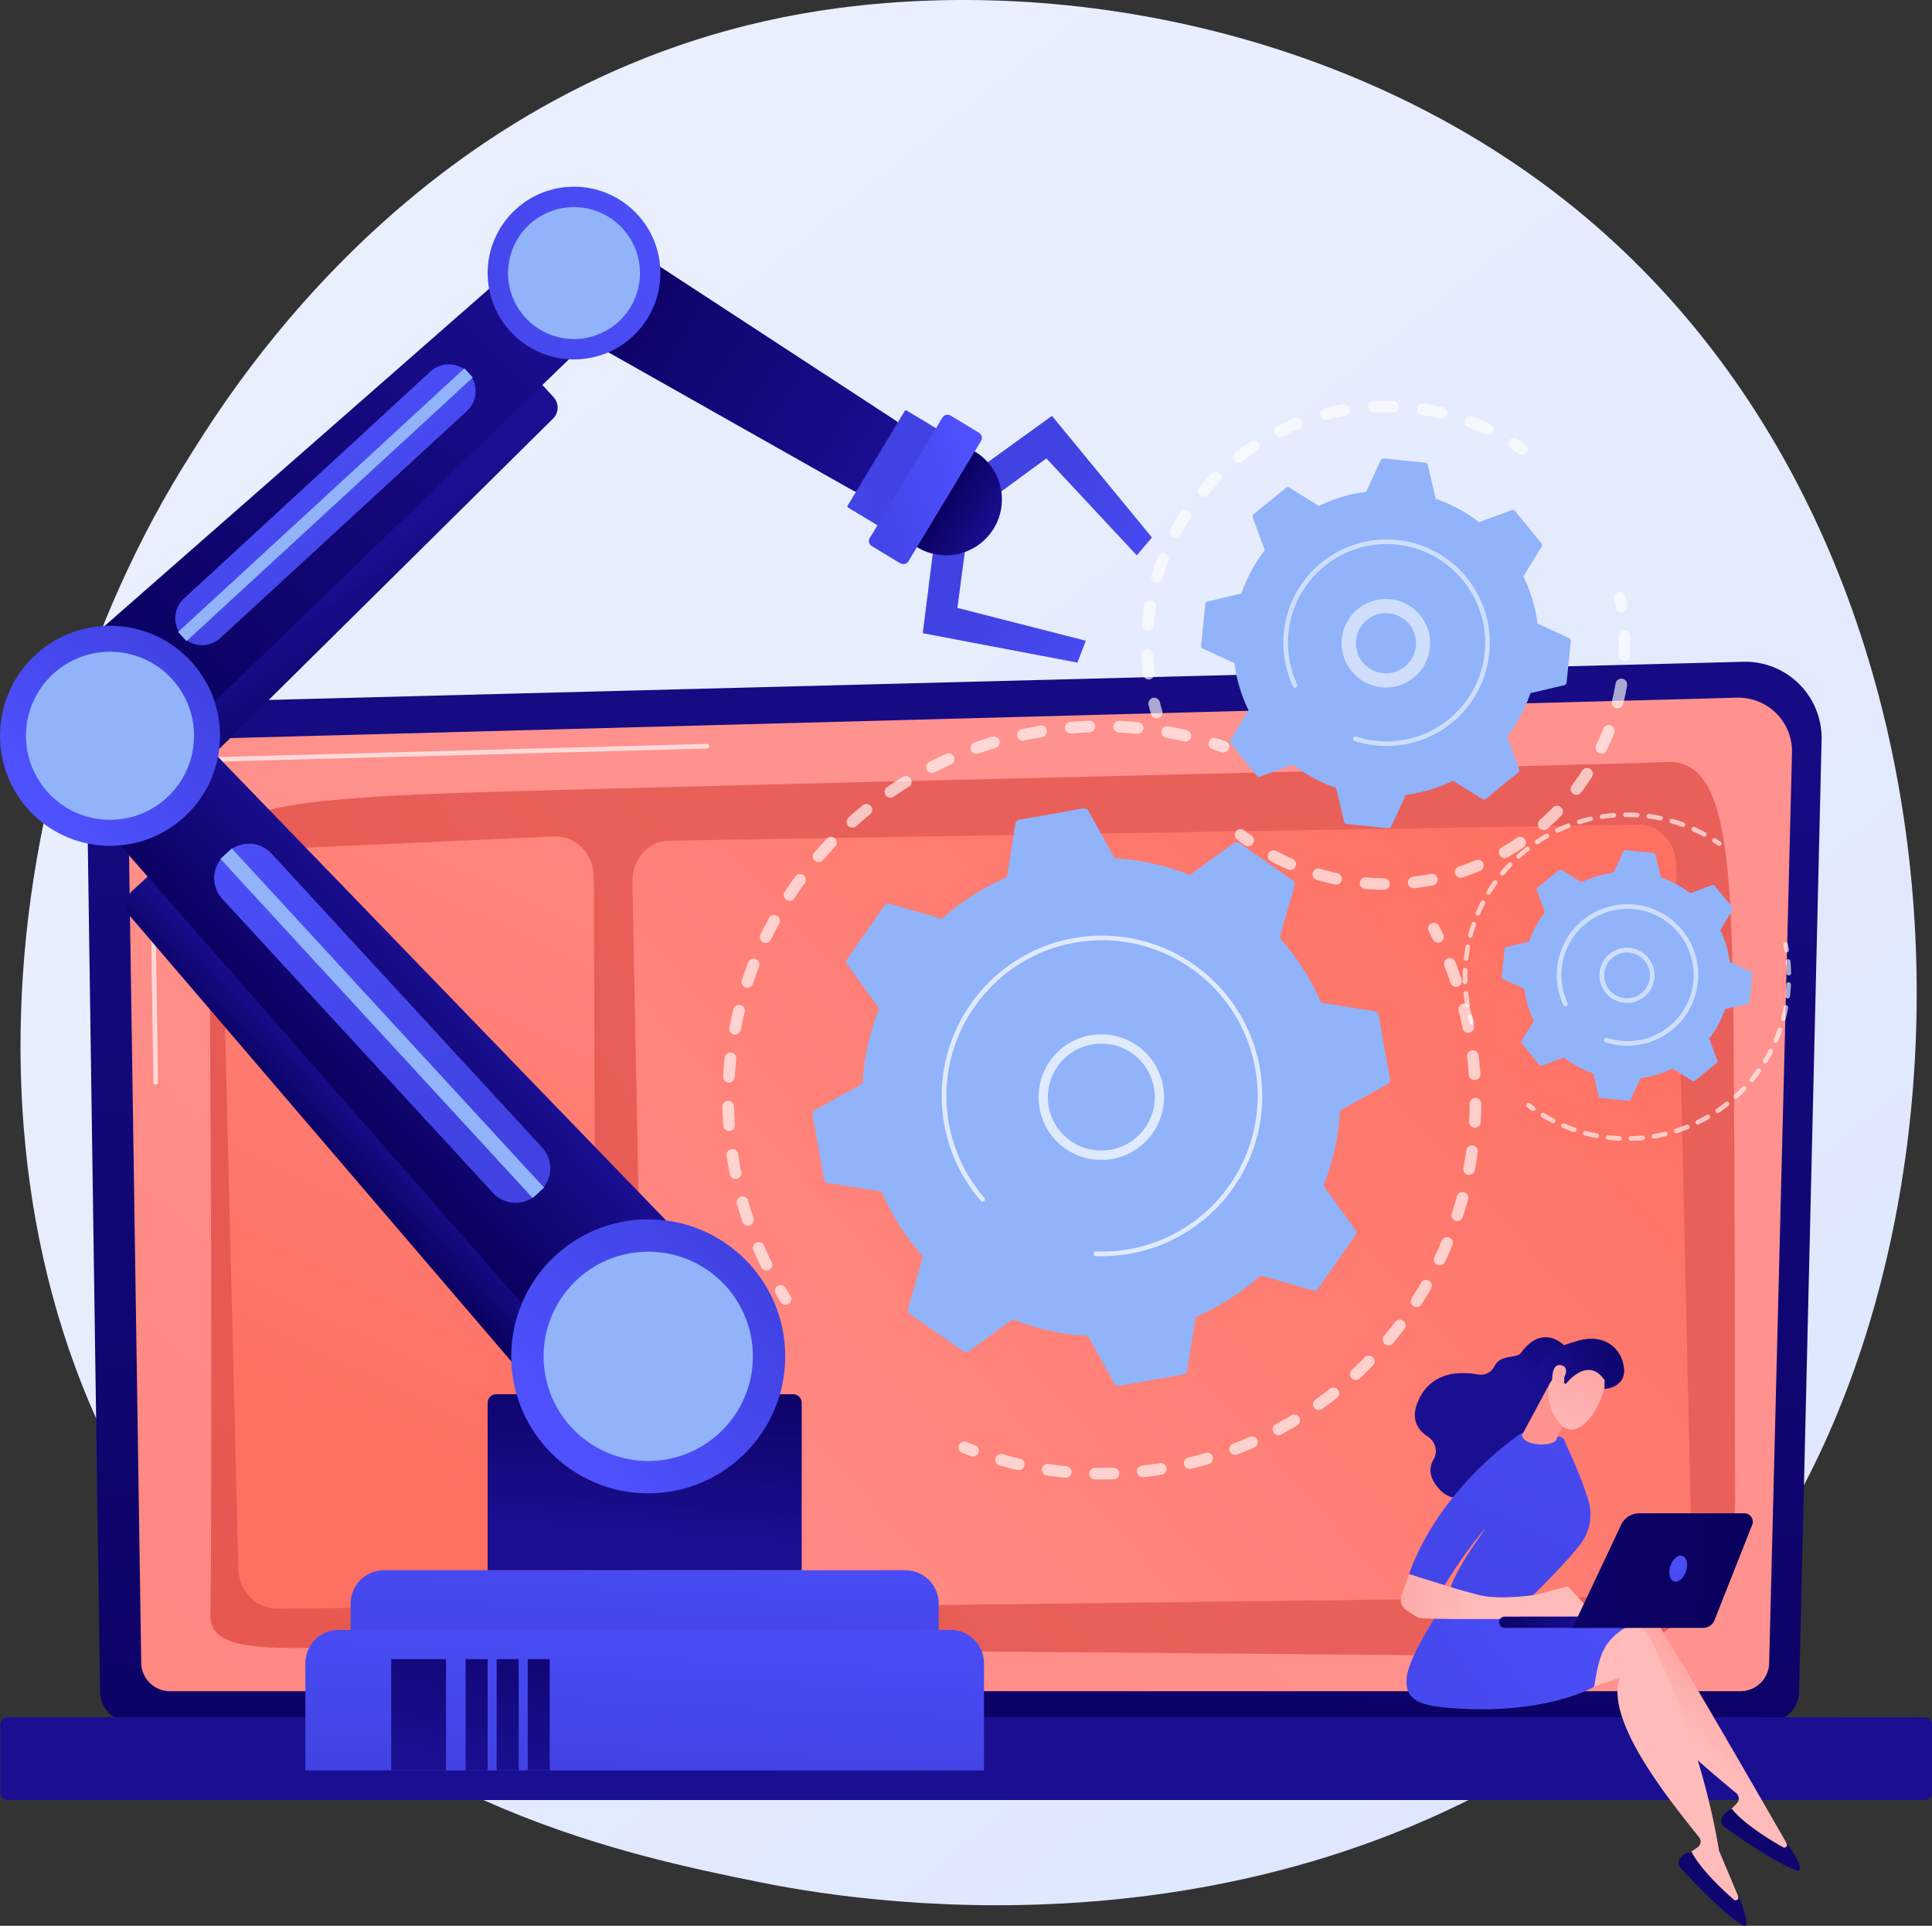 <svg xmlns="http://www.w3.org/2000/svg" xmlns:xlink="http://www.w3.org/1999/xlink" viewBox="0 0 2803.06 2793.758"><rect x="0" y="0" width="2803.06" height="2793.758" fill="#333333" stroke="none"/><defs><linearGradient id="a" x1="3138.587" y1="3579.773" x2="679.155" y2="525.312" gradientUnits="userSpaceOnUse"><stop offset="0" stop-color="#dae3fe"/><stop offset="1" stop-color="#e9effd"/></linearGradient><linearGradient id="b" x1="1333.135" y1="3007.869" x2="1409.049" y2="300.272" gradientUnits="userSpaceOnUse"><stop offset="0" stop-color="#09005d"/><stop offset="1" stop-color="#1a0f91"/></linearGradient><linearGradient id="c" x1="1489.735" y1="1651.831" x2="-1607.069" y2="5188.909" gradientUnits="userSpaceOnUse"><stop offset="0" stop-color="#ff928e"/><stop offset="1" stop-color="#fe7062"/></linearGradient><linearGradient id="d" x1="-1561.873" y1="3680.394" x2="1388.662" y2="1772.418" gradientUnits="userSpaceOnUse"><stop offset="0" stop-color="#e1473d"/><stop offset="1" stop-color="#e9605a"/></linearGradient><linearGradient id="e" x1="1578.797" y1="744.438" x2="1414.945" y2="2417.098" xlink:href="#b"/><linearGradient id="f" x1="1068.992" y1="778.871" x2="456.62" y2="2069.408" xlink:href="#c"/><linearGradient id="g" x1="781.691" y1="2578.218" x2="2294.907" y2="1221.893" xlink:href="#c"/><linearGradient id="h" x1="3224.338" y1="2519.734" x2="3334.215" y2="2396.457" gradientTransform="translate(-773.542)" gradientUnits="userSpaceOnUse"><stop offset="0" stop-color="#febbba"/><stop offset="1" stop-color="#ff928e"/></linearGradient><linearGradient id="i" x1="-14118.432" y1="-4385.889" x2="-14140.172" y2="-4052.553" gradientTransform="matrix(-0.897, -0.441, -0.441, 0.897, -12007.329, 277.897)" xlink:href="#b"/><linearGradient id="j" x1="15810.829" y1="2449.747" x2="16779.752" y2="1843.186" gradientTransform="translate(-13203.597)" xlink:href="#h"/><linearGradient id="k" x1="-12395.322" y1="-7010.905" x2="-12417.059" y2="-6677.596" gradientTransform="matrix(-0.79, -0.614, -0.614, 0.79, -11540.563, 579.698)" xlink:href="#b"/><linearGradient id="l" x1="2447.609" y1="2213.05" x2="1872.033" y2="2627.75" gradientUnits="userSpaceOnUse"><stop offset="0" stop-color="#4f52ff"/><stop offset="1" stop-color="#4042e2"/></linearGradient><linearGradient id="m" x1="-17407.041" y1="-795.555" x2="-17337.405" y2="-620.875" gradientTransform="matrix(-0.945, -0.328, -0.328, 0.945, -14383.456, -3103.034)" xlink:href="#b"/><linearGradient id="n" x1="2458.63" y1="1628.247" x2="2053.756" y2="2513.909" xlink:href="#l"/><linearGradient id="o" x1="-15538.711" y1="2316.265" x2="-15256.615" y2="2316.265" gradientTransform="matrix(-1, 0, 0, 1, -13400.074, 0)" xlink:href="#h"/><linearGradient id="p" x1="-17426.473" y1="1137.652" x2="-17412.683" y2="1036.769" gradientTransform="matrix(-0.997, -0.072, -0.072, 0.997, -15046.143, -202.735)" xlink:href="#h"/><linearGradient id="q" x1="-15354.444" y1="-5320.481" x2="-15224.603" y2="-5551.555" gradientTransform="matrix(-0.546, -0.838, -0.838, 0.546, -10594.638, -7866.105)" xlink:href="#h"/><linearGradient id="r" x1="-15326.524" y1="-5521.71" x2="-15261.604" y2="-5358.86" gradientTransform="matrix(-0.546, -0.838, -0.838, 0.546, -10594.638, -7866.105)" xlink:href="#b"/><linearGradient id="s" x1="-15326.805" y1="-5304.955" x2="-15196.966" y2="-5536.024" gradientTransform="matrix(-0.546, -0.838, -0.838, 0.546, -10594.638, -7866.105)" xlink:href="#h"/><linearGradient id="t" x1="-15607.283" y1="1811.315" x2="-15754.855" y2="1851.761" gradientTransform="matrix(-0.999, -0.049, -0.049, 0.999, -13347.503, -267.134)" xlink:href="#b"/><linearGradient id="u" x1="-4383.548" y1="2289.254" x2="-3056.286" y2="2177.585" gradientTransform="matrix(-1, 0, 0, 1, -1848.965, 0)" xlink:href="#b"/><linearGradient id="v" x1="-15814.681" y1="2245.231" x2="-15862.191" y2="2316.776" gradientTransform="matrix(-1, 0, 0, 1, -13400.074, 0)" xlink:href="#l"/><linearGradient id="w" x1="944.892" y1="2440.34" x2="940.295" y2="2511.589" xlink:href="#b"/><linearGradient id="x" x1="946.693" y1="2243.54" x2="930.604" y2="2592.891" xlink:href="#l"/><linearGradient id="y" x1="944.613" y1="2148.567" x2="930.823" y2="2440.459" xlink:href="#l"/><linearGradient id="z" x1="950.878" y1="1943.982" x2="930.162" y2="2227.091" xlink:href="#b"/><linearGradient id="aa" x1="668.314" y1="2225.809" x2="595.193" y2="2539.801" xlink:href="#b"/><linearGradient id="ab" x1="748.165" y1="2244.405" x2="675.043" y2="2558.397" xlink:href="#b"/><linearGradient id="ac" x1="790.903" y1="2254.357" x2="717.782" y2="2568.349" xlink:href="#b"/><linearGradient id="ad" x1="833.641" y1="2264.31" x2="760.52" y2="2578.302" xlink:href="#b"/><linearGradient id="ae" x1="-2253.43" y1="3189.961" x2="-2153.407" y2="3189.961" gradientTransform="translate(-13.301 -2166.216) rotate(-42.637)" xlink:href="#b"/><linearGradient id="af" x1="-2185.773" y1="3105.25" x2="-1943.193" y2="3105.25" gradientTransform="translate(-13.301 -2166.216) rotate(-42.637)" xlink:href="#b"/><linearGradient id="ag" x1="-1892.11" y1="2594.868" x2="-2115.89" y2="3248.127" gradientTransform="translate(-13.301 -2166.216) rotate(-42.637)" xlink:href="#l"/><linearGradient id="ah" x1="-2297.061" y1="3686.937" x2="-1899.563" y2="3686.937" gradientTransform="translate(-13.301 -2166.216) rotate(-42.637)" xlink:href="#l"/><linearGradient id="ai" x1="-1690.355" y1="2741.116" x2="-1662.778" y2="2548.073" gradientTransform="translate(-13.301 -2166.216) rotate(-42.637)" xlink:href="#b"/><linearGradient id="aj" x1="-2070.944" y1="2468.639" x2="-1120.814" y2="2468.639" gradientTransform="translate(-13.301 -2166.216) rotate(-42.637)" xlink:href="#b"/><linearGradient id="ak" x1="-1574.228" y1="2274.661" x2="-1631.267" y2="2608.745" gradientTransform="translate(-13.301 -2166.216) rotate(-42.637)" xlink:href="#l"/><linearGradient id="al" x1="-2222.595" y1="2495.804" x2="-1903.39" y2="2495.804" gradientTransform="translate(2323.869 -1341.375) rotate(2.363)" xlink:href="#l"/><linearGradient id="am" x1="1669.365" y1="-2134.672" x2="2232.242" y2="-2134.672" gradientTransform="matrix(0.854, 0.52, -0.52, 0.854, -1726.004, 1338.371)" xlink:href="#b"/><linearGradient id="an" x1="1882.992" y1="-2311.805" x2="1473.903" y2="-1923.4" gradientTransform="matrix(0.237, 0.972, -0.972, 0.237, -1642.802, -746.957)" xlink:href="#l"/><linearGradient id="ao" x1="1860.732" y1="-1802.032" x2="2244.373" y2="-2137.382" gradientTransform="matrix(0.854, 0.52, -0.52, 0.854, -1726.004, 1338.371)" xlink:href="#l"/><linearGradient id="ap" x1="2787.939" y1="-2238.397" x2="2449.857" y2="-2242.47" gradientTransform="matrix(0.854, 0.52, -0.52, 0.854, -1726.004, 1338.371)" xlink:href="#l"/><linearGradient id="aq" x1="2785.316" y1="-2021.213" x2="2447.238" y2="-2025.286" gradientTransform="matrix(0.854, 0.52, -0.52, 0.854, -1726.004, 1338.371)" xlink:href="#l"/><linearGradient id="ar" x1="2316.792" y1="-2134.657" x2="2409.235" y2="-2134.657" gradientTransform="matrix(0.854, 0.52, -0.52, 0.854, -1726.004, 1338.371)" xlink:href="#b"/><linearGradient id="as" x1="2359.445" y1="-2207.081" x2="2207.387" y2="-2028.346" gradientTransform="matrix(0.854, 0.52, -0.52, 0.854, -1726.004, 1338.371)" xlink:href="#l"/></defs><path d="M2461.981,2375.2c-56.492,59.473-109.944,97.826-152.176,128.127-496.425,356.191-1083.828,252.363-1208.668,227.007-184.349-37.442-540.691-109.817-798.32-412.784-389.772-458.363-329.079-1180.5-26.745-1657.2,55.3-87.2,347.42-571.151,941.149-648.762C1576.539-35.372,1995.39,59.36,2298.709,313.481,2935.4,846.906,2890.078,1924.517,2461.981,2375.2Z" style="fill:url(#a)"/><path d="M2610.218,2454a44.067,44.067,0,0,1-43.958,43.916H189.145A44.067,44.067,0,0,1,145.186,2454L125.406,1087.94c0-24.154,28.458-71.309,80.612-67.765L2529.2,960.062a110.776,110.776,0,0,1,113.668,113.3Z" style="fill:url(#b)"/><path d="M2566.82,2411.87a41.71,41.71,0,0,1-41.588,41.587H246.47a41.709,41.709,0,0,1-41.587-41.587L186.217,1171.747c2.2-74.628,67.626-101.45,107.288-99.866l2226.555-59.735a77.852,77.852,0,0,1,79.873,79.668Z" style="fill:url(#c)"/><g style="opacity:0.66"><path d="M225.89,1573.547a3.374,3.374,0,0,1-3.374-3.324l-5.657-385.191c.115-25.731,8.043-46.284,23.563-61.153,28.238-27.057,72.425-25.683,74.27-25.615l711.041-19.082c.029,0,.059,0,.092,0a3.374,3.374,0,0,1,.085,6.747l-711.235,19.082c-1.957-.065-43.4-1.348-69.584,23.744-14.149,13.554-21.375,32.479-21.484,56.245l5.658,385.126a3.375,3.375,0,0,1-3.325,3.423Z" style="fill:#fff"/></g><path d="M305.276,2343.074c2.386-102.5,1.5-1010.141-4.383-1088.528s116.2-93.092,303.639-101.913,1768.911-43.748,1809.631-47.049c91.528-7.422,99.236,129.251,101.317,426.383,1.234,176.2,1.734,451.768,1.937,646.225.13,125.226-101.955,226.455-227.175,225.286-516.3-4.818-1739.638-15.87-1827.618-13.25C350.882,2393.555,304.33,2383.716,305.276,2343.074Z" style="fill:url(#d)"/><rect x="0.536" y="2491.292" width="2802.524" height="120.027" rx="10.264" style="fill:url(#e)"/><path d="M321.654,1293.105l24.187,983c.793,32.19,25.668,57.815,55.846,57.529l408.8-3.883c30.3-.288,54.64-26.586,54.529-58.916l-3.456-998.579c-.115-33.493-26.354-60.228-57.714-58.807l-429.535,19.465C344.278,1234.273,320.865,1261.035,321.654,1293.105Z" style="fill:url(#f)"/><path d="M917.507,1279.5l19.6,995.661c.637,32.373,24.935,58.225,54.385,57.864l1410.261-17.29c29.758-.365,53.424-27.336,52.687-60.046l-22.566-1001.726c-.729-32.39-25.127-58.166-54.592-57.677L969.987,1219.646C940.379,1220.137,916.867,1246.954,917.507,1279.5Z" style="fill:url(#g)"/><path d="M2591.572,2672.945c-.334-.129-179.956-314.69-204.228-344.292a18.815,18.815,0,0,0-16.8-6.753l-50.135,5.975-58.9,127.419,98.122-57.146c-9.709,67.151,116.344,166.944,159.575,203.358a9.929,9.929,0,0,1,.784,14.462l-17.258,18.067c28.334,28.721,61.031,47.163,97.933,55.693Z" style="fill:url(#h)"/><path d="M2512.719,2624.285s-11.015,3.558-14.745,13.368a11.223,11.223,0,0,0,4.222,12.935c18.137,12.994,77.966,54.948,105.574,63.164a3.123,3.123,0,0,0,3.908-3.679c-1.417-6.414-6-19.223-20.765-37.972l1.325,2.679a3.837,3.837,0,0,1-5.31,5.062C2568.462,2669.418,2530.849,2646.6,2512.719,2624.285Z" style="fill:url(#i)"/><path d="M2521.608,2750.148c-.3-.194-27.25-65.123-27.552-65.316-24.709-150.44-84.995-279.28-102.773-313.183a18.816,18.816,0,0,0-15.084-10.012l-50.307-4.3-83.466,112.863,107.658-36.106c-23.1,63.8,80.15,187.035,115.116,231.444a9.93,9.93,0,0,1-2.158,14.322l-20.558,14.2c21.936,33.861,50.223,58.538,84.636,74.359Z" style="fill:url(#j)"/><path d="M2454.234,2686.538s-11.506,1.253-17.144,10.107a11.222,11.222,0,0,0,1.515,13.522c15.133,16.4,65.234,69.588,90.608,83.223a3.123,3.123,0,0,0,4.571-2.813c-.089-6.568-1.985-20.039-12.65-41.388l.754,2.892a3.837,3.837,0,0,1-6.225,3.882C2499.69,2742.018,2467.473,2712.062,2454.234,2686.538Z" style="fill:url(#k)"/><path d="M2090.411,2333.573s-45.51,67.689-49.244,98.566,12.584,41.554,60.217,45.492c141.748,11.718,211.624-30.764,211.624-30.764,9.7-61.825,16.6-77.553,97.579-111.169,0,0-102.429,8.131-123.044.132S2090.411,2333.573,2090.411,2333.573Z" style="fill:url(#l)"/><path d="M2271.887,1954.334s-31.7-37.5-65.395,8.51c-6.1,8.334-29.545,1.458-38.139,18.9a22.143,22.143,0,0,1-23.894,12.3c-24.589-4.535-64.782-4.917-84.627,33.616-15.147,29.413-3.452,46.626,11.689,56.44,11.122,7.209,15.091,21.842,8.366,33.261-6.45,10.953-7.663,25.785,8.992,43.636,37.323,40,111.206-25.385,111.206-25.385L2258.747,1997Z" style="fill:url(#m)"/><path d="M2213.487,2324.612s52.995-50.463,79.082-83.887a70.917,70.917,0,0,0,12.008-63.824c-11.91-40.125-33.076-81.684-35.006-88.153-2.959-9.914-62.381-9.5-62.381-9.5s-116.931,75.889-162.874,204.44l51.6,16.064s30.53-51.221,60.7-83.787c0,0-52.2,68.956-54.036,97.185Z" style="fill:url(#n)"/><path d="M2314.461,2344.525l-39.822-43.326-45.989,12.384s-53.616,8.307-84.3,0l-30.687-8.306-69.345-21.59-10.891,30.78a18.531,18.531,0,0,0,6.77,21.292c6,4.263,13.032,8.949,17.514,10.909,9.132,4,210.367,1.264,210.367,1.264Z" style="fill:url(#o)"/><path d="M2248.029,2007.8l-39.937,74.266c2.636,16.211,43.468,16.668,49.775,6.988a9.575,9.575,0,0,0,1.252-3.275l23.891-49.622c1.026-4.84-12.239-21.143-16.605-23.467l-15.874-8.45C2244.418,2000.987,2269.924,2000.732,2248.029,2007.8Z" style="fill:url(#p)"/><path d="M2328.857,1990.372s4.508,25.09-15.213,56.992-39.36,30.462-49.337,19.085-21.928-30.326-16.49-62.144S2322.044,1958.375,2328.857,1990.372Z" style="fill:url(#q)"/><path d="M2271.691,2007.762s31.933-41.943,56.45-5.38l-.414,12.632s31.881-1.491,28.424-30.875-29.485-49.459-65.569-39.42-57.167,21.474-61.241,46.526,16.38,20.959,16.38,20.959,7.814-17.286,17.249-18.466,6.026,12.493,6.026,12.493Z" style="fill:url(#r)"/><path d="M2264.363,2006.643s16.541-21.464,1.484-25.919-14.494,21.032-13.513,30.514Z" style="fill:url(#s)"/><path d="M2182.647,2361.673c.14.006.28.01.421.01l183.16-.2a8.2,8.2,0,1,0-.018-16.395l-183.16.2a8.2,8.2,0,0,0-.4,16.386Z" style="fill:url(#t)"/><path d="M2530.881,2195.375H2378.344a29.071,29.071,0,0,0-26.294,16.672l-70.518,149.528h189.562a17.668,17.668,0,0,0,16.432-11.175l54.684-138.366A12.182,12.182,0,0,0,2530.881,2195.375Z" style="fill:url(#u)"/><path d="M2423.417,2272.043c-3.306,10.269-.864,20.243,5.454,22.277s14.119-4.643,17.425-14.914.864-20.242-5.454-22.276S2426.723,2261.773,2423.417,2272.043Z" style="fill:url(#v)"/><path d="M1554.608,2568.4H316.065a20.049,20.049,0,0,0,0,40.1H1554.608a20.049,20.049,0,0,0,0-40.1Z" style="fill:url(#w)"/><path d="M1379.179,2364.565H491.493a48.457,48.457,0,0,0-48.456,48.456V2568.4h984.6v-155.38A48.456,48.456,0,0,0,1379.179,2364.565Z" style="fill:url(#x)"/><path d="M1313.505,2277.984H557.168a48.457,48.457,0,0,0-48.456,48.456v38.125h853.249V2326.44A48.456,48.456,0,0,0,1313.505,2277.984Z" style="fill:url(#y)"/><path d="M720.164,2022.588h430.344a12.661,12.661,0,0,1,12.661,12.661v242.735a0,0,0,0,1,0,0H707.5a0,0,0,0,1,0,0V2035.249A12.661,12.661,0,0,1,720.164,2022.588Z" style="fill:url(#z)"/><rect x="567.556" y="2406.898" width="79.563" height="161.503" style="fill:url(#aa)"/><rect x="675.534" y="2406.898" width="31.969" height="161.503" style="fill:url(#ab)"/><rect x="720.59" y="2406.898" width="31.969" height="161.503" style="fill:url(#ac)"/><rect x="765.646" y="2406.898" width="31.969" height="161.503" style="fill:url(#ad)"/><path d="M192.279,1291.933a27.911,27.911,0,0,0-2.179,38.821L813.63,2058.87a27.91,27.91,0,0,0,39.99,2.246l53.049-48.845L219.958,1266.448Z" style="fill:url(#ae)"/><path d="M277.664,1058a56.333,56.333,0,0,0-78.807-2.442l-55.922,51.49a56.333,56.333,0,0,0-4.059,78.74l743.987,848.4L1038.816,1890.6a30.6,30.6,0,0,0,1.276-43.783Z" style="fill:url(#af)"/><path d="M331.021,1235.769l-5.85,5.387a44.576,44.576,0,0,0-2.6,62.986l392.609,426.405a44.575,44.575,0,0,0,62.986,2.6l5.85-5.386a44.576,44.576,0,0,0,2.6-62.986L394.007,1238.368A44.577,44.577,0,0,0,331.021,1235.769Z" style="fill:url(#ag)"/><rect x="543.39" y="1150.07" width="22.409" height="668.775" transform="translate(-858.894 768.049) rotate(-42.637)" style="fill:#91b3fa"/><circle cx="940.502" cy="1967.661" r="198.762" style="fill:url(#ah)"/><circle cx="940.502" cy="1967.661" r="151.828" style="fill:#91b3fa"/><path d="M183.738,1105.359l39.223,42.6a22.413,22.413,0,0,0,32.153.849L802.3,607.349a22.414,22.414,0,0,0,.824-31.213l-20.466-22.227Z" style="fill:url(#ai)"/><path d="M813.5,386.532l41.348,44.907a45.238,45.238,0,0,1-1.961,63.285L201.34,1124.476,86.03,999.24a24.574,24.574,0,0,1,1.876-35.123L750.267,383.272A45.238,45.238,0,0,1,813.5,386.532Z" style="fill:url(#aj)"/><path d="M624.8,538.728,266.766,868.383a38.989,38.989,0,0,0,52.818,57.365L677.617,596.093A38.989,38.989,0,0,0,624.8,538.728Z" style="fill:url(#ak)"/><rect x="463.194" y="449.908" width="17.995" height="564.66" transform="translate(253.341 1575.59) rotate(-132.636)" style="fill:#91b3fa"/><circle cx="159.613" cy="1067.419" r="159.612" transform="translate(-708.029 425.503) rotate(-45)" style="fill:url(#al)"/><circle cx="159.613" cy="1067.419" r="121.923" transform="translate(-919.624 1057.06) rotate(-80.946)" style="fill:#91b3fa"/><path d="M1303.18,653.943l-24.9,40.938c-10.044,16.512-28.21,23.93-40.876,16.69L769.957,447.4,839.4,333.235c5.632-9.259,15.913-13.2,22.762-8.727l437.04,285.463C1311.458,617.889,1313.225,637.431,1303.18,653.943Z" style="fill:url(#am)"/><circle cx="832.811" cy="396.14" r="125.289" transform="translate(-36.189 704.913) rotate(-45)" style="fill:url(#an)"/><circle cx="832.811" cy="396.14" r="95.705" transform="translate(-88.231 442.851) rotate(-28.342)" style="fill:#91b3fa"/><path d="M1360.987,623.039l-45.474-27.423a2.185,2.185,0,0,0-3,.743L1229.85,733.438a2.185,2.185,0,0,0,.743,3l45.474,27.422a2.184,2.184,0,0,0,3-.743l82.663-137.078A2.184,2.184,0,0,0,1360.987,623.039Z" style="fill:url(#ao)"/><polygon points="1421.583 678.894 1526.263 603.323 1671.306 779.731 1649.316 805.696 1518.178 665.02 1437.168 724.316 1421.583 678.894" style="fill:url(#ap)"/><polygon points="1354.927 790.474 1338.8 918.571 1563.152 961.272 1575.394 929.526 1389.066 881.894 1402.26 782.372 1354.927 790.474" style="fill:url(#aq)"/><path d="M1321.129,787.139a81.068,81.068,0,1,0,84.6-136.634Z" style="fill:url(#ar)"/><path d="M1275.07,758.7l-13.243,21.958c-2.388,3.962-.888,9.245,3.351,11.8l40.715,24.552c4.239,2.557,9.612,1.418,12-2.543l105.582-175.085c2.389-3.961.889-9.243-3.35-11.8l-40.716-24.552c-4.239-2.556-9.611-1.418-12,2.543l-12.133,20.12Z" style="fill:url(#as)"/><g style="opacity:0.64"><path d="M1139.675,1892.781a8.435,8.435,0,0,1-7.147-3.944q-3.642-5.793-7.15-11.691a8.437,8.437,0,0,1,14.505-8.62q3.394,5.714,6.926,11.325a8.438,8.438,0,0,1-7.134,12.93Z" style="fill:#fff"/><path d="M1111.961,1843.044a8.434,8.434,0,0,1-7.582-4.727c-3.987-8.135-7.8-16.445-11.345-24.7a8.436,8.436,0,0,1,15.506-6.652c3.43,7.993,7.127,16.045,10.989,23.93a8.439,8.439,0,0,1-7.568,12.147Zm-26.713-64.917a8.437,8.437,0,0,1-7.994-5.742c-2.867-8.5-5.575-17.235-8.05-25.95a8.436,8.436,0,0,1,16.231-4.606c2.4,8.453,5.025,16.92,7.806,25.165a8.438,8.438,0,0,1-7.993,11.133Zm-18.126-67.824a8.437,8.437,0,0,1-8.261-6.784c-1.766-8.839-3.338-17.843-4.676-26.764a8.436,8.436,0,0,1,16.686-2.5c1.295,8.654,2.821,17.389,4.531,25.961a8.443,8.443,0,0,1-8.28,10.088Zm-9.315-69.583a8.435,8.435,0,0,1-8.406-7.859c-.616-8.985-1.018-18.121-1.193-27.147a8.437,8.437,0,0,1,8.274-8.6c.053,0,.109,0,.165,0a8.437,8.437,0,0,1,8.432,8.272c.168,8.754.557,17.609,1.153,26.321a8.433,8.433,0,0,1-7.839,8.992C1058.2,1640.714,1058,1640.72,1057.807,1640.72Zm-.234-70.193c-.175,0-.35,0-.528-.016a8.435,8.435,0,0,1-7.9-8.939c.557-9.029,1.351-18.155,2.356-27.125a8.435,8.435,0,1,1,16.765,1.878c-.972,8.694-1.743,17.538-2.283,26.288A8.435,8.435,0,0,1,1057.573,1570.527Zm8.9-69.681a8.525,8.525,0,0,1-1.621-.157,8.438,8.438,0,0,1-6.67-9.893c1.73-8.887,3.7-17.827,5.866-26.572a8.434,8.434,0,1,1,16.376,4.047c-2.092,8.473-4,17.137-5.681,25.75A8.438,8.438,0,0,1,1066.476,1500.846Zm17.872-67.913a8.44,8.44,0,0,1-8-11.111c2.866-8.577,5.98-17.18,9.255-25.571a8.436,8.436,0,1,1,15.718,6.132c-3.177,8.136-6.195,16.474-8.973,24.787A8.438,8.438,0,0,1,1084.348,1432.933Zm26.509-65.016a8.439,8.439,0,0,1-7.582-12.121c3.947-8.13,8.142-16.258,12.468-24.153a8.435,8.435,0,0,1,14.8,8.106c-4.195,7.655-8.261,15.531-12.086,23.415A8.44,8.44,0,0,1,1110.857,1367.917Zm34.657-61.049a8.438,8.438,0,0,1-7.045-13.065c4.972-7.578,10.175-15.1,15.464-22.344a8.435,8.435,0,1,1,13.628,9.942c-5.124,7.025-10.165,14.312-14.989,21.658A8.426,8.426,0,0,1,1145.514,1306.868Zm42.209-56.083a8.434,8.434,0,0,1-6.395-13.93c5.868-6.837,11.99-13.62,18.192-20.161a8.436,8.436,0,0,1,12.244,11.609c-6.013,6.341-11.948,12.915-17.638,19.541A8.414,8.414,0,0,1,1187.723,1250.785Zm49.07-50.169a8.435,8.435,0,0,1-5.641-14.711c6.692-6.008,13.632-11.941,20.634-17.633a8.436,8.436,0,0,1,10.643,13.091c-6.788,5.518-13.517,11.269-20,17.093A8.409,8.409,0,0,1,1236.793,1200.616Zm55.123-43.392a8.436,8.436,0,0,1-4.781-15.39c7.414-5.091,15.062-10.07,22.732-14.8a8.436,8.436,0,0,1,8.851,14.363c-7.434,4.582-14.848,9.4-22.034,14.341A8.394,8.394,0,0,1,1291.916,1157.224Zm60.27-35.847a8.436,8.436,0,0,1-3.836-15.953c8.06-4.107,16.307-8.055,24.512-11.734a8.435,8.435,0,1,1,6.9,15.395c-7.948,3.563-15.942,7.389-23.754,11.371A8.408,8.408,0,0,1,1352.186,1121.377Zm64.464-27.728a8.437,8.437,0,0,1-2.824-16.386c8.491-3.015,17.177-5.86,25.817-8.455a8.435,8.435,0,1,1,4.857,16.155c-8.376,2.518-16.8,5.276-25.026,8.2A8.428,8.428,0,0,1,1416.65,1093.649Zm303.121-17.838a8.419,8.419,0,0,1-1.9-.216c-8.518-1.958-17.2-3.728-25.81-5.26a8.436,8.436,0,0,1,2.959-16.61c8.88,1.581,17.839,3.407,26.634,5.428a8.437,8.437,0,0,1-1.885,16.658Zm-235.625-1.334a8.436,8.436,0,0,1-1.776-16.681l3.3-.7c7.717-1.619,15.586-3.1,23.392-4.392a8.435,8.435,0,0,1,2.761,16.643c-7.572,1.257-15.207,2.691-22.69,4.261l-3.193.68A8.5,8.5,0,0,1,1484.146,1074.477Zm166.33-9.9c-.27,0-.54-.012-.814-.038-8.682-.832-17.523-1.458-26.275-1.857a8.436,8.436,0,0,1,.772-16.854c9.028.413,18.152,1.057,27.111,1.916a8.436,8.436,0,0,1-.794,16.833Zm-96.9-.516a8.436,8.436,0,0,1-.7-16.841c9-.761,18.126-1.308,27.128-1.625a8.436,8.436,0,0,1,.593,16.861c-8.726.307-17.576.835-26.3,1.575C1554.056,1064.053,1553.816,1064.063,1553.575,1064.063Z" style="fill:#fff"/><path d="M1774.808,1091.578a8.4,8.4,0,0,1-2.751-.463q-6.269-2.161-12.6-4.168a8.436,8.436,0,0,1,5.1-16.083q6.528,2.07,13,4.3a8.436,8.436,0,0,1-2.751,16.411Z" style="fill:#fff"/></g><g style="opacity:0.64"><path d="M2086.41,1367.591a8.44,8.44,0,0,1-7.6-4.765q-2.892-5.985-5.935-11.877a8.436,8.436,0,0,1,15-7.727q3.133,6.08,6.126,12.259a8.443,8.443,0,0,1-7.589,12.11Z" style="fill:#fff"/><path d="M1598.108,2146.351q-4.66,0-9.312-.079a8.436,8.436,0,0,1-8.293-8.575,8.336,8.336,0,0,1,8.577-8.292c8.613.141,17.325.08,25.928-.193a8.435,8.435,0,1,1,.541,16.861C1609.769,2146.257,1603.9,2146.351,1598.108,2146.351Zm-51.877-2.507c-.274,0-.547-.014-.824-.04-8.857-.857-17.79-1.944-26.558-3.231a8.435,8.435,0,1,1,2.451-16.692c8.5,1.247,17.151,2.3,25.735,3.131a8.436,8.436,0,0,1-.8,16.832Zm111.715-.818a8.435,8.435,0,0,1-.923-16.819c8.541-.949,17.184-2.122,25.7-3.486a8.434,8.434,0,1,1,2.669,16.656c-8.775,1.409-17.691,2.618-26.5,3.6A8.574,8.574,0,0,1,1657.946,2143.026Zm-179.916-10.244a8.444,8.444,0,0,1-1.888-.214c-8.653-1.98-17.375-4.2-25.922-6.6a8.435,8.435,0,1,1,4.56-16.241c8.284,2.325,16.739,4.478,25.125,6.4a8.437,8.437,0,0,1-1.875,16.66ZM1726,2131.075a8.435,8.435,0,0,1-1.97-16.636c8.369-2.019,16.8-4.266,25.049-6.681a8.435,8.435,0,1,1,4.738,16.192c-8.511,2.491-17.2,4.807-25.833,6.888A8.416,8.416,0,0,1,1726,2131.075Zm65.994-20.4a8.437,8.437,0,0,1-3-16.322c8.033-3.052,16.1-6.351,23.991-9.8a8.436,8.436,0,1,1,6.762,15.457c-8.139,3.559-16.469,6.961-24.756,10.112A8.448,8.448,0,0,1,1791.992,2110.672Zm62.862-28.64a8.436,8.436,0,0,1-3.99-15.872c7.579-4.06,15.161-8.363,22.538-12.793a8.436,8.436,0,0,1,8.686,14.465c-7.615,4.57-15.437,9.01-23.256,13.2A8.411,8.411,0,0,1,1854.854,2082.032Zm58.662-36.448a8.436,8.436,0,0,1-4.91-15.3c7-5,13.958-10.231,20.687-15.551a8.435,8.435,0,1,1,10.465,13.233c-6.946,5.491-14.126,10.888-21.346,16.045A8.386,8.386,0,0,1,1913.516,2045.584Zm53.488-43.63a8.434,8.434,0,0,1-5.739-14.618c6.3-5.844,12.54-11.925,18.554-18.075a8.435,8.435,0,1,1,12.06,11.8c-6.2,6.344-12.643,12.617-19.141,18.645A8.4,8.4,0,0,1,1967,2001.954Zm47.528-50.1a8.435,8.435,0,0,1-6.471-13.843c5.509-6.6,10.933-13.422,16.122-20.287a8.434,8.434,0,1,1,13.457,10.171c-5.351,7.083-10.946,14.125-16.63,20.93A8.42,8.42,0,0,1,2014.532,1951.855Zm40.809-55.725a8.439,8.439,0,0,1-7.1-12.98c4.637-7.251,9.157-14.711,13.434-22.174a8.435,8.435,0,0,1,14.637,8.389c-4.412,7.7-9.075,15.394-13.856,22.872A8.43,8.43,0,0,1,2055.341,1896.13Zm33.442-60.447a8.437,8.437,0,0,1-7.618-12.044c3.69-7.8,7.229-15.778,10.524-23.709a8.435,8.435,0,0,1,15.579,6.471c-3.4,8.179-7.048,16.406-10.854,24.451A8.435,8.435,0,0,1,2088.783,1835.683Zm25.53-64.214a8.441,8.441,0,0,1-8.02-11.05c2.659-8.165,5.156-16.529,7.423-24.858a8.435,8.435,0,1,1,16.278,4.429c-2.336,8.6-4.916,17.226-7.661,25.655A8.438,8.438,0,0,1,2114.313,1771.469Zm17.141-66.955a8.444,8.444,0,0,1-8.3-10c1.605-8.485,3.012-17.1,4.188-25.618a8.436,8.436,0,0,1,16.713,2.31c-1.216,8.786-2.669,17.683-4.32,26.438A8.441,8.441,0,0,1,2131.454,1704.514Zm8.425-68.621c-.162,0-.326-.005-.494-.013a8.438,8.438,0,0,1-7.935-8.908c.5-8.581.788-17.3.864-25.9a8.435,8.435,0,0,1,8.435-8.36h.076a8.435,8.435,0,0,1,8.359,8.511c-.079,8.88-.379,17.872-.89,26.725A8.436,8.436,0,0,1,2139.879,1635.893Zm-.458-69.081a8.439,8.439,0,0,1-8.406-7.84c-.606-8.594-1.43-17.279-2.448-25.815a8.435,8.435,0,1,1,16.752-2c1.051,8.8,1.9,17.76,2.527,26.622a8.436,8.436,0,0,1-7.822,9.009C2139.823,1566.806,2139.622,1566.812,2139.421,1566.812Zm-9.216-68.471a8.439,8.439,0,0,1-8.264-6.787q-.525-2.636-1.078-5.266c-1.4-6.663-2.942-13.4-4.6-20.042a8.436,8.436,0,0,1,16.37-4.083c1.707,6.844,3.3,13.793,4.742,20.657q.568,2.709,1.113,5.435a8.443,8.443,0,0,1-8.283,10.086Zm-17.738-66.774a8.443,8.443,0,0,1-8-5.759c-2.728-8.162-5.7-16.365-8.817-24.381a8.434,8.434,0,1,1,15.717-6.122c3.222,8.269,6.284,16.729,9.1,25.148a8.443,8.443,0,0,1-8,11.114Z" style="fill:#fff"/><path d="M1411.546,2113a8.421,8.421,0,0,1-2.92-.523q-6.429-2.372-12.791-4.9a8.436,8.436,0,0,1,6.228-15.681q6.168,2.453,12.4,4.75a8.437,8.437,0,0,1-2.919,16.352Z" style="fill:#fff"/></g><path d="M1397.683,1960.469a6.508,6.508,0,0,0,7.552-.066l64.06-46.531a344.874,344.874,0,0,0,109.092,24.188l38.413,69.174a6.5,6.5,0,0,0,6.819,3.249l93.522-16.521a6.506,6.506,0,0,0,5.293-5.387l12.388-78.149a344.873,344.873,0,0,0,94.2-60.1l76.125,21.767a6.508,6.508,0,0,0,7.118-2.525l54.448-77.812a6.5,6.5,0,0,0-.067-7.553l-46.529-64.059a344.873,344.873,0,0,0,24.187-109.092l69.175-38.414a6.5,6.5,0,0,0,3.248-6.818l-16.521-93.523a6.5,6.5,0,0,0-5.387-5.293l-78.149-12.388a344.85,344.85,0,0,0-60.1-94.2l21.766-76.127a6.505,6.505,0,0,0-2.525-7.117L1798,1222.723a6.5,6.5,0,0,0-7.553.066l-64.059,46.53a344.841,344.841,0,0,0-109.092-24.188l-38.414-69.176a6.506,6.506,0,0,0-6.817-3.248l-93.524,16.522a6.5,6.5,0,0,0-5.292,5.387l-12.388,78.149a344.816,344.816,0,0,0-94.2,60.1l-76.124-21.766a6.5,6.5,0,0,0-7.118,2.524l-54.448,77.813a6.506,6.506,0,0,0,.066,7.552l46.53,64.06a344.868,344.868,0,0,0-24.188,109.092l-69.175,38.413a6.5,6.5,0,0,0-3.247,6.819l16.52,93.521a6.508,6.508,0,0,0,5.387,5.294l78.149,12.388a344.942,344.942,0,0,0,60.1,94.2l-21.765,76.125a6.507,6.507,0,0,0,2.525,7.119Z" style="fill:#91b3fa"/><path d="M1597.976,1682.669a91.072,91.072,0,1,1,37.178-7.992h0A90.553,90.553,0,0,1,1597.976,1682.669Zm-.247-168.65a77.579,77.579,0,1,0,31.9,148.348l2.765,6.155-2.765-6.155a77.578,77.578,0,0,0-31.9-148.348Z" style="fill:#fff;opacity:0.72"/><path d="M1598.546,1822.422c-.636,0-1.268,0-1.9-.008q-3.366-.027-6.722-.153a3.376,3.376,0,0,1-3.249-3.37c0-.042,0-.085,0-.13a3.4,3.4,0,0,1,3.5-3.245,226.784,226.784,0,0,0,47.963-3.322q7.785-1.374,15.388-3.262l.059-.015.03-.006.053-.014.029-.008A225.959,225.959,0,0,0,1824.7,1590.373a228.333,228.333,0,0,0-3.5-39.8,225.784,225.784,0,0,0-261.62-183.065c-109.369,19.321-186.529,114.806-186.532,222.228a226.287,226.287,0,0,0,55.142,147.993,3.374,3.374,0,1,1-5.094,4.426,233.082,233.082,0,0,1-56.8-152.422c0-110.633,79.469-208.972,192.107-228.871A232.529,232.529,0,0,1,1827.845,1549.4a235.07,235.07,0,0,1,3.608,40.99,232.683,232.683,0,0,1-192.144,228.45h0A234.765,234.765,0,0,1,1598.546,1822.422Z" style="fill:#fff;opacity:0.72"/><g style="opacity:0.64"><path d="M2135.042,1486.407a3.375,3.375,0,0,1-3.236-2.426q-1.206-4.1-2.26-8.25a3.373,3.373,0,1,1,6.537-1.664q1.027,4.032,2.195,8.013a3.379,3.379,0,0,1-3.236,4.327Z" style="fill:#fff"/><path d="M2129.216,1461.644a3.373,3.373,0,0,1-3.318-2.782c-1.005-5.651-1.816-11.4-2.409-17.092a3.376,3.376,0,0,1,6.716-.7c.573,5.529,1.361,11.116,2.336,16.607a3.374,3.374,0,0,1-2.732,3.913A3.316,3.316,0,0,1,2129.216,1461.644Zm-3.512-33.823a3.377,3.377,0,0,1-3.371-3.269q-.114-3.7-.115-7.434,0-4.894.2-9.825a3.261,3.261,0,0,1,3.509-3.234,3.371,3.371,0,0,1,3.232,3.507q-.192,4.792-.194,9.552,0,3.629.112,7.223a3.372,3.372,0,0,1-3.266,3.478C2125.776,1427.821,2125.74,1427.821,2125.7,1427.821Zm1.39-33.98a3.3,3.3,0,0,1-.382-.022,3.373,3.373,0,0,1-2.975-3.73c.645-5.72,1.5-11.462,2.543-17.065a3.376,3.376,0,0,1,6.637,1.236c-1.015,5.445-1.846,11.023-2.472,16.584A3.378,3.378,0,0,1,2127.094,1393.841Zm6.215-33.42a3.375,3.375,0,0,1-3.266-4.231c1.447-5.518,3.121-11.076,4.979-16.518a3.374,3.374,0,1,1,6.386,2.178c-1.806,5.29-3.434,10.691-4.841,16.053A3.371,3.371,0,0,1,2133.309,1360.421Zm10.992-32.17a3.379,3.379,0,0,1-3.1-4.7c2.237-5.256,4.7-10.516,7.335-15.635a3.374,3.374,0,0,1,6,3.084c-2.557,4.976-4.955,10.086-7.13,15.194A3.375,3.375,0,0,1,2144.3,1328.251Zm15.569-30.258a3.375,3.375,0,0,1-2.877-5.132c2.986-4.892,6.192-9.737,9.526-14.4a3.375,3.375,0,0,1,5.49,3.927c-3.242,4.529-6.356,9.236-9.256,13.99A3.373,3.373,0,0,1,2159.87,1297.993Zm19.787-27.674a3.374,3.374,0,0,1-2.594-5.529c3.651-4.4,7.52-8.728,11.5-12.87a3.374,3.374,0,0,1,4.87,4.672c-3.868,4.027-7.625,8.236-11.174,12.508A3.371,3.371,0,0,1,2179.657,1270.319Zm23.563-24.526a3.373,3.373,0,0,1-2.258-5.88c4.251-3.832,8.7-7.561,13.223-11.083a3.374,3.374,0,0,1,4.146,5.325c-4.4,3.423-8.722,7.048-12.854,10.769A3.35,3.35,0,0,1,2203.22,1245.793Zm26.828-20.886a3.373,3.373,0,0,1-1.878-6.178c4.754-3.181,9.694-6.231,14.672-9.066a3.375,3.375,0,0,1,3.342,5.865c-4.844,2.754-9.642,5.72-14.265,8.809A3.345,3.345,0,0,1,2230.048,1224.907Zm242.6-11.088a3.356,3.356,0,0,1-1.608-.41c-4.893-2.662-9.948-5.176-15.019-7.473a3.376,3.376,0,0,1,2.787-6.149c5.22,2.366,10.419,4.954,15.454,7.694a3.374,3.374,0,0,1-1.614,6.338Zm-213.055-5.718a3.376,3.376,0,0,1-1.456-6.421c5.17-2.464,10.495-4.769,15.826-6.85a3.374,3.374,0,1,1,2.452,6.287c-5.177,2.021-10.35,4.26-15.372,6.656A3.4,3.4,0,0,1,2259.594,1208.1Zm182.075-8.317a3.362,3.362,0,0,1-1.163-.209c-5.226-1.921-10.591-3.674-15.942-5.208a3.374,3.374,0,0,1,1.858-6.488c5.51,1.58,11.032,3.384,16.41,5.363a3.375,3.375,0,0,1-1.163,6.542Zm-150.432-4.036a3.375,3.375,0,0,1-.995-6.6c5.469-1.689,11.074-3.2,16.663-4.487a3.375,3.375,0,1,1,1.515,6.577c-5.43,1.251-10.877,2.717-16.188,4.358A3.388,3.388,0,0,1,2291.237,1195.748Zm117.742-5.343a3.313,3.313,0,0,1-.7-.073c-5.45-1.142-11.012-2.1-16.531-2.847a3.373,3.373,0,1,1,.9-6.685c5.681.767,11.4,1.753,17.012,2.929a3.374,3.374,0,0,1-.688,6.676Zm-84.611-2.29a3.374,3.374,0,0,1-.51-6.709c5.647-.873,11.41-1.55,17.134-2.015a3.374,3.374,0,1,1,.547,6.725c-5.562.452-11.164,1.111-16.653,1.959A3.507,3.507,0,0,1,2324.368,1188.115Zm50.9-2.277c-.072,0-.145,0-.214-.007-4.919-.31-9.9-.468-14.811-.468l-1.961.01h-.026a3.374,3.374,0,0,1-.026-6.748l2-.01c5.061,0,10.185.161,15.243.481a3.374,3.374,0,0,1-.208,6.742Z" style="fill:#fff"/><path d="M2494.435,1227.27a3.359,3.359,0,0,1-1.921-.6q-3.41-2.37-6.909-4.623a3.374,3.374,0,1,1,3.651-5.674q3.6,2.315,7.107,4.754a3.374,3.374,0,0,1-1.928,6.146Z" style="fill:#fff"/></g><g style="opacity:0.64"><path d="M2592.229,1381.684a3.374,3.374,0,0,1-3.325-2.823q-.681-4.107-1.505-8.17a3.372,3.372,0,1,1,6.609-1.347q.855,4.18,1.552,8.414a3.369,3.369,0,0,1-2.774,3.879A3.333,3.333,0,0,1,2592.229,1381.684Z" style="fill:#fff"/><path d="M2366.4,1655.078a3.373,3.373,0,0,1-.079-6.746c5.473-.13,11.012-.462,16.469-.982a3.374,3.374,0,0,1,.639,6.718c-5.612.536-11.315.875-16.95,1.009Zm-16.736-.188c-.052,0-.108,0-.161,0q-2.728-.129-5.46-.318c-3.832-.263-7.694-.623-11.47-1.067a3.375,3.375,0,0,1,.791-6.7c3.667.432,7.417.781,11.144,1.038q2.658.186,5.311.308a3.374,3.374,0,0,1-.155,6.745Zm50.036-2.993a3.374,3.374,0,0,1-.557-6.7c5.41-.914,10.847-2.031,16.159-3.324a3.374,3.374,0,0,1,1.595,6.557c-5.464,1.329-11.062,2.481-16.634,3.42A3.276,3.276,0,0,1,2399.7,1651.9Zm-83.283-.908a3.35,3.35,0,0,1-.632-.059c-5.562-1.056-11.134-2.322-16.564-3.76a3.374,3.374,0,1,1,1.726-6.524c5.276,1.4,10.693,2.628,16.1,3.654a3.374,3.374,0,0,1-.627,6.689Zm115.775-7a3.375,3.375,0,0,1-1.031-6.588c5.2-1.668,10.415-3.549,15.506-5.594a3.374,3.374,0,0,1,2.518,6.261c-5.243,2.105-10.61,4.043-15.962,5.758A3.377,3.377,0,0,1,2432.192,1643.992Zm-148.135-1.573a3.378,3.378,0,0,1-1.1-.185c-5.328-1.83-10.666-3.878-15.856-6.089a3.373,3.373,0,0,1,2.642-6.208c5.045,2.147,10.228,4.137,15.408,5.915a3.376,3.376,0,0,1-1.1,6.567Zm179.161-10.894a3.375,3.375,0,0,1-1.483-6.407c4.923-2.4,9.823-5.007,14.558-7.748a3.374,3.374,0,0,1,3.381,5.839c-4.874,2.822-9.915,5.506-14.98,7.975A3.356,3.356,0,0,1,2463.218,1631.525Zm-209.953-2.219a3.368,3.368,0,0,1-1.539-.372c-5.012-2.574-10-5.365-14.825-8.294a3.375,3.375,0,0,1,3.506-5.768c4.686,2.845,9.533,5.557,14.4,8.058a3.374,3.374,0,0,1-1.545,6.376Zm238.9-14.534a3.374,3.374,0,0,1-1.895-6.169c4.534-3.071,9.012-6.346,13.319-9.733a3.373,3.373,0,1,1,4.171,5.3c-4.428,3.488-9.041,6.859-13.707,10.021A3.358,3.358,0,0,1,2492.162,1614.772Zm26.294-20.692a3.374,3.374,0,0,1-2.27-5.871c4.046-3.674,8.02-7.551,11.816-11.523a3.373,3.373,0,1,1,4.877,4.662c-3.9,4.086-7.994,8.075-12.152,11.856A3.377,3.377,0,0,1,2518.456,1594.08Zm23.108-24.2a3.375,3.375,0,0,1-2.6-5.526c3.5-4.229,6.887-8.632,10.066-13.083a3.373,3.373,0,1,1,5.49,3.921c-3.269,4.582-6.755,9.111-10.356,13.465A3.373,3.373,0,0,1,2541.564,1569.882Zm19.454-27.245a3.374,3.374,0,0,1-2.876-5.132c2.867-4.7,5.6-9.536,8.1-14.39a3.376,3.376,0,0,1,6,3.1c-2.583,4.993-5.39,9.975-8.339,14.8A3.374,3.374,0,0,1,2561.018,1542.637Zm15.378-29.745a3.376,3.376,0,0,1-3.1-4.705c2.155-5.03,4.161-10.207,5.954-15.388a3.376,3.376,0,0,1,6.379,2.211c-1.848,5.331-3.911,10.659-6.132,15.836A3.37,3.37,0,0,1,2576.4,1512.892Zm10.953-31.614a3.381,3.381,0,0,1-3.262-4.249c1.414-5.279,2.659-10.688,3.694-16.077a3.375,3.375,0,0,1,6.629,1.276c-1.067,5.547-2.349,11.114-3.8,16.547A3.377,3.377,0,0,1,2587.349,1481.278Zm6.33-32.85a3.273,3.273,0,0,1-.405-.025,3.375,3.375,0,0,1-2.949-3.751c.471-3.923.846-7.892,1.113-11.8q.163-2.328.277-4.652a3.375,3.375,0,0,1,6.742.339q-.125,2.388-.284,4.778c-.276,4.015-.662,8.1-1.146,12.134A3.379,3.379,0,0,1,2593.679,1448.428Zm1.644-33.422a3.376,3.376,0,0,1-3.374-3.3c-.115-5.47-.428-11.014-.936-16.477a3.375,3.375,0,0,1,6.722-.623c.517,5.623.844,11.329.962,16.958a3.374,3.374,0,0,1-3.3,3.445Z" style="fill:#fff"/><path d="M2224.519,1611.826a3.366,3.366,0,0,1-1.951-.623q-3.489-2.481-6.88-5.081a3.374,3.374,0,1,1,4.106-5.354q3.291,2.524,6.682,4.932a3.375,3.375,0,0,1-1.957,6.126Z" style="fill:#fff"/></g><path d="M2233.647,1545.222a2.819,2.819,0,0,0,3.157.864l32.2-11.843a149.456,149.456,0,0,0,42.635,22.96l7.855,33.378a2.817,2.817,0,0,0,2.459,2.159l40.947,4.148a2.818,2.818,0,0,0,2.843-1.622l14.388-31.124a149.457,149.457,0,0,0,46.373-13.944l29.175,18.059a2.82,2.82,0,0,0,3.266-.212l31.887-26.021a2.819,2.819,0,0,0,.863-3.157l-11.842-32.2a149.481,149.481,0,0,0,22.96-42.635l33.378-7.855a2.819,2.819,0,0,0,2.159-2.46l4.148-40.947a2.818,2.818,0,0,0-1.622-2.843l-31.125-14.388a149.465,149.465,0,0,0-13.944-46.373l18.06-29.175a2.818,2.818,0,0,0-.213-3.265l-26.021-31.887a2.819,2.819,0,0,0-3.157-.864l-32.2,11.843a149.405,149.405,0,0,0-42.635-22.96l-7.854-33.379a2.821,2.821,0,0,0-2.46-2.159l-40.947-4.147a2.818,2.818,0,0,0-2.843,1.622l-14.388,31.124a149.445,149.445,0,0,0-46.374,13.945L2265.6,1261.8a2.818,2.818,0,0,0-3.267.213l-31.886,26.02a2.821,2.821,0,0,0-.864,3.158l11.842,32.2a149.473,149.473,0,0,0-22.96,42.636l-33.378,7.854a2.818,2.818,0,0,0-2.158,2.46l-4.148,40.946a2.82,2.82,0,0,0,1.621,2.844l31.125,14.388a149.473,149.473,0,0,0,13.944,46.373l-18.059,29.174a2.818,2.818,0,0,0,.212,3.266Z" style="fill:#91b3fa"/><path d="M2360.558,1454.955a40.026,40.026,0,1,1,5.9-.434A40.4,40.4,0,0,1,2360.558,1454.955Zm.105-73.1a33.185,33.185,0,0,0-32.838,38.01,33.172,33.172,0,0,0,37.652,27.98h0a33.172,33.172,0,0,0-4.814-65.99Z" style="fill:#fff;opacity:0.56"/><path d="M2361.461,1517.116a104.89,104.89,0,0,1-10.538-.533h0a103.7,103.7,0,0,1-19.474-3.885c-.105-.032-.21-.063-.313-.1-.537-.163-1.074-.333-1.608-.506a3.374,3.374,0,1,1,2.083-6.418,96.676,96.676,0,0,0,19.991,4.189q1.952.2,3.895.318a95.217,95.217,0,0,0,48.259-9.709,96.439,96.439,0,0,0,17.23-10.969c.316-.25.629-.5.942-.758a95.294,95.294,0,0,0,34.789-64.658,97.329,97.329,0,0,0,.5-9.861,95.941,95.941,0,0,0-191.393-9.478,95.95,95.95,0,0,0,8.561,50.378,3.375,3.375,0,0,1-6.109,2.87,102.415,102.415,0,0,1-9.691-43.511,104.141,104.141,0,0,1,.524-10.416,102.69,102.69,0,0,1,204.856,10.143,105.194,105.194,0,0,1-.534,10.554,102.708,102.708,0,0,1-101.971,92.346Z" style="fill:#fff;opacity:0.56"/><g style="opacity:0.64"><path d="M1678.108,1042.047a8.439,8.439,0,0,1-8.092-6.065c-1.292-4.407-2.514-8.891-3.631-13.328a8.437,8.437,0,0,1,16.363-4.119c1.064,4.228,2.227,8.5,3.459,12.7a8.443,8.443,0,0,1-8.1,10.809Z" style="fill:#fff"/><path d="M1666.586,985.774a8.435,8.435,0,0,1-8.367-7.44c-1.087-9.152-1.825-18.455-2.191-27.655a8.436,8.436,0,1,1,16.858-.672c.349,8.761,1.051,17.621,2.085,26.337a8.435,8.435,0,0,1-8.385,9.43Zm-1.114-70.973c-.241,0-.485-.01-.732-.032a8.438,8.438,0,0,1-7.684-9.124c.791-9.208,1.944-18.463,3.434-27.512a8.435,8.435,0,1,1,16.646,2.739c-1.417,8.619-2.517,17.439-3.268,26.213A8.438,8.438,0,0,1,1665.472,914.8Zm13.21-69.715a8.44,8.44,0,0,1-8.086-10.851c2.629-8.809,5.647-17.64,8.972-26.243a8.435,8.435,0,1,1,15.737,6.076c-3.163,8.2-6.04,16.605-8.544,24.994A8.44,8.44,0,0,1,1678.682,845.086Zm27.207-65.563a8.44,8.44,0,0,1-7.411-12.457c4.4-8.111,9.167-16.139,14.176-23.86a8.437,8.437,0,0,1,14.155,9.184c-4.771,7.349-9.312,14.992-13.5,22.716A8.435,8.435,0,0,1,1705.889,779.523Zm40.077-58.606a8.436,8.436,0,0,1-6.435-13.885c5.948-7.029,12.251-13.912,18.729-20.459a8.437,8.437,0,0,1,11.994,11.869c-6.175,6.237-12.178,12.794-17.846,19.49A8.415,8.415,0,0,1,1745.966,720.917Zm51.143-49.223a8.434,8.434,0,0,1-5.206-15.076c7.252-5.679,14.814-11.141,22.478-16.235a8.435,8.435,0,0,1,9.339,14.05c-7.3,4.854-14.509,10.056-21.418,15.467A8.388,8.388,0,0,1,1797.109,671.694Zm60.029-37.816a8.436,8.436,0,0,1-3.75-16c8.264-4.093,16.778-7.9,25.309-11.32a8.435,8.435,0,0,1,6.281,15.658c-8.126,3.257-16.235,6.883-24.1,10.779A8.384,8.384,0,0,1,1857.138,633.878Zm301.078-2.851a8.4,8.4,0,0,1-3.588-.806c-7.935-3.74-16.12-7.21-24.324-10.312a8.436,8.436,0,0,1,5.97-15.78c8.617,3.259,17.21,6.9,25.543,10.829a8.437,8.437,0,0,1-3.6,16.069Zm-234.607-21.936a8.436,8.436,0,0,1-2.109-16.6c8.913-2.309,18.03-4.293,27.105-5.9a8.435,8.435,0,0,1,2.933,16.614c-8.637,1.525-17.319,3.415-25.807,5.613A8.432,8.432,0,0,1,1923.609,609.091Zm167.629-1.537a8.5,8.5,0,0,1-1.961-.23c-8.537-2.032-17.259-3.75-25.922-5.109a8.435,8.435,0,0,1,2.61-16.667c9.1,1.426,18.254,3.23,27.22,5.363a8.436,8.436,0,0,1-1.947,16.643Zm-97.468-9.089a8.435,8.435,0,0,1-.392-16.861c5.585-.267,11.391-.438,16.861-.4q5.416,0,10.877.165a8.437,8.437,0,0,1,8.175,8.691,8.542,8.542,0,0,1-8.689,8.173c-3.5-.109-6.979-.094-10.465-.158-5.3,0-10.673.127-15.962.377C1994.04,598.462,1993.905,598.465,1993.77,598.465Z" style="fill:#fff"/><path d="M2208.132,659.881a8.4,8.4,0,0,1-4.81-1.51c-3.575-2.487-7.259-4.943-10.946-7.3a8.434,8.434,0,1,1,9.081-14.215c3.875,2.476,7.746,5.056,11.5,7.667a8.436,8.436,0,0,1-4.824,15.36Z" style="fill:#fff"/></g><g style="opacity:0.64"><path d="M2352.525,888.65a8.437,8.437,0,0,1-8.317-7.086c-.692-4.276-1.489-8.63-2.366-12.943a8.436,8.436,0,0,1,16.535-3.358c.919,4.531,1.756,9.106,2.484,13.6a8.436,8.436,0,0,1-6.976,9.677A8.522,8.522,0,0,1,2352.525,888.65Z" style="fill:#fff"/><path d="M2007.945,1290.889h-.072c-7.216-.063-14.541-.348-21.77-.846q-2.759-.189-5.5-.421a8.436,8.436,0,0,1,1.43-16.812q2.605.224,5.226.4c6.9.477,13.879.747,20.756.806a8.436,8.436,0,0,1-.073,16.871Zm43.2-2.322a8.435,8.435,0,0,1-.969-16.813c8.58-1,17.217-2.352,25.672-4.01a8.435,8.435,0,0,1,3.249,16.555c-8.884,1.743-17.955,3.16-26.964,4.211A8.479,8.479,0,0,1,2051.147,1288.567Zm-112.641-5.217a8.463,8.463,0,0,1-1.757-.185c-8.88-1.878-17.786-4.124-26.469-6.672a8.436,8.436,0,0,1,4.752-16.189c8.267,2.429,16.748,4.567,25.21,6.356a8.436,8.436,0,0,1-1.736,16.69Zm180.828-9.877a8.437,8.437,0,0,1-2.649-16.446c8.188-2.71,16.373-5.774,24.324-9.106a8.435,8.435,0,1,1,6.518,15.559c-8.347,3.5-16.943,6.717-25.543,9.564A8.457,8.457,0,0,1,2119.334,1273.473Zm-247.362-11.423a8.44,8.44,0,0,1-3.374-.706c-8.3-3.627-16.571-7.625-24.578-11.886a8.436,8.436,0,1,1,7.928-14.893c7.622,4.058,15.5,7.865,23.4,11.318a8.436,8.436,0,0,1-3.378,16.167Zm311.062-17.094a8.438,8.438,0,0,1-4.211-15.751c7.47-4.295,14.877-8.941,22.014-13.811a8.437,8.437,0,0,1,9.51,13.938c-7.5,5.111-15.273,9.989-23.115,14.5A8.408,8.408,0,0,1,2183.034,1244.956Zm56.731-40.712a8.435,8.435,0,0,1-5.582-14.762c6.472-5.707,12.8-11.74,18.825-17.932a8.434,8.434,0,1,1,12.092,11.76c-6.316,6.5-12.966,12.833-19.76,18.825A8.4,8.4,0,0,1,2239.765,1204.244Zm47.465-51.225a8.434,8.434,0,0,1-6.725-13.518c5.209-6.9,10.211-14.08,14.864-21.339a8.435,8.435,0,1,1,14.2,9.105c-4.883,7.619-10.132,15.157-15.6,22.4A8.42,8.42,0,0,1,2287.23,1153.019Zm36.259-59.713a8.439,8.439,0,0,1-7.612-12.061c3.71-7.793,7.16-15.834,10.258-23.9a8.435,8.435,0,1,1,15.75,6.047c-3.252,8.473-6.877,16.918-10.772,25.1A8.44,8.44,0,0,1,2323.489,1093.306Zm23.467-65.79a8.443,8.443,0,0,1-8.2-10.45c2.056-8.365,3.812-16.93,5.223-25.458a8.436,8.436,0,0,1,16.646,2.755c-1.483,8.952-3.328,17.945-5.486,26.729A8.44,8.44,0,0,1,2346.956,1027.516Zm9.763-69.143c-.115,0-.231,0-.346-.007a8.434,8.434,0,0,1-8.089-8.768c.184-4.618.28-9.282.28-13.864q0-6.095-.214-12.141a8.434,8.434,0,1,1,16.857-.606c.152,4.183.228,8.472.228,12.747,0,4.806-.1,9.7-.294,14.543A8.435,8.435,0,0,1,2356.719,958.373Z" style="fill:#fff"/><path d="M1810.928,1227.625a8.39,8.39,0,0,1-4.86-1.545c-3.74-2.641-7.483-5.4-11.131-8.191a8.436,8.436,0,1,1,10.268-13.388c3.469,2.661,7.035,5.283,10.6,7.8a8.436,8.436,0,0,1-4.874,15.325Z" style="fill:#fff"/></g><path d="M1823.531,1125.329a4.159,4.159,0,0,0,4.656,1.273l47.493-17.465A220.434,220.434,0,0,0,1938.557,1143l11.583,49.224a4.157,4.157,0,0,0,3.628,3.184l60.387,6.118a4.161,4.161,0,0,0,4.193-2.392l21.219-45.9a220.429,220.429,0,0,0,68.39-20.564l43.025,26.634a4.16,4.16,0,0,0,4.817-.314l47.026-38.375a4.159,4.159,0,0,0,1.273-4.656l-17.465-47.492a220.42,220.42,0,0,0,33.861-62.877L2269.72,994a4.154,4.154,0,0,0,3.183-3.627l6.118-60.388a4.158,4.158,0,0,0-2.393-4.193l-45.9-21.219a220.353,220.353,0,0,0-20.564-68.389L2236.8,793.16a4.158,4.158,0,0,0-.314-4.816l-38.375-47.025a4.155,4.155,0,0,0-4.656-1.274L2145.96,757.51a220.4,220.4,0,0,0-62.877-33.861L2071.5,674.423a4.157,4.157,0,0,0-3.627-3.184l-60.388-6.117a4.156,4.156,0,0,0-4.192,2.392l-21.22,45.9a220.367,220.367,0,0,0-68.39,20.564l-43.025-26.634a4.156,4.156,0,0,0-4.817.314l-47.025,38.374a4.159,4.159,0,0,0-1.274,4.656l17.465,47.492a220.388,220.388,0,0,0-33.861,62.878l-49.226,11.583a4.156,4.156,0,0,0-3.183,3.628l-6.117,60.386a4.159,4.159,0,0,0,2.391,4.194l45.9,21.219a220.456,220.456,0,0,0,20.564,68.39l-26.633,43.025a4.158,4.158,0,0,0,.313,4.817Z" style="fill:#91b3fa"/><path d="M2010.684,997.353a64.2,64.2,0,1,1,9.47-.7A65,65,0,0,1,2010.684,997.353Zm.227-107.81a44.537,44.537,0,0,0-6.475.476,43.613,43.613,0,1,0,6.475-.476Z" style="fill:#fff;opacity:0.56"/><path d="M2012.028,1082.278a152.866,152.866,0,0,1-15.378-.779h0a150.85,150.85,0,0,1-31.224-6.548,3.374,3.374,0,1,1,2.083-6.418,143.93,143.93,0,0,0,29.82,6.25A143.081,143.081,0,0,0,2154.1,946.848a144.656,144.656,0,0,0,.738-14.552c-.013-72.457-55.064-134.768-128.672-142.224-78.491-7.959-148.824,49.442-156.778,127.935a143.139,143.139,0,0,0,12.772,75.138,3.375,3.375,0,0,1-6.109,2.87,149.9,149.9,0,0,1-13.378-78.687c8.33-82.2,82.01-142.28,164.172-133.972,77.081,7.811,134.728,73.06,134.741,148.933a151.546,151.546,0,0,1-.771,15.238,149.868,149.868,0,0,1-148.791,134.751Z" style="fill:#fff;opacity:0.56"/></svg>